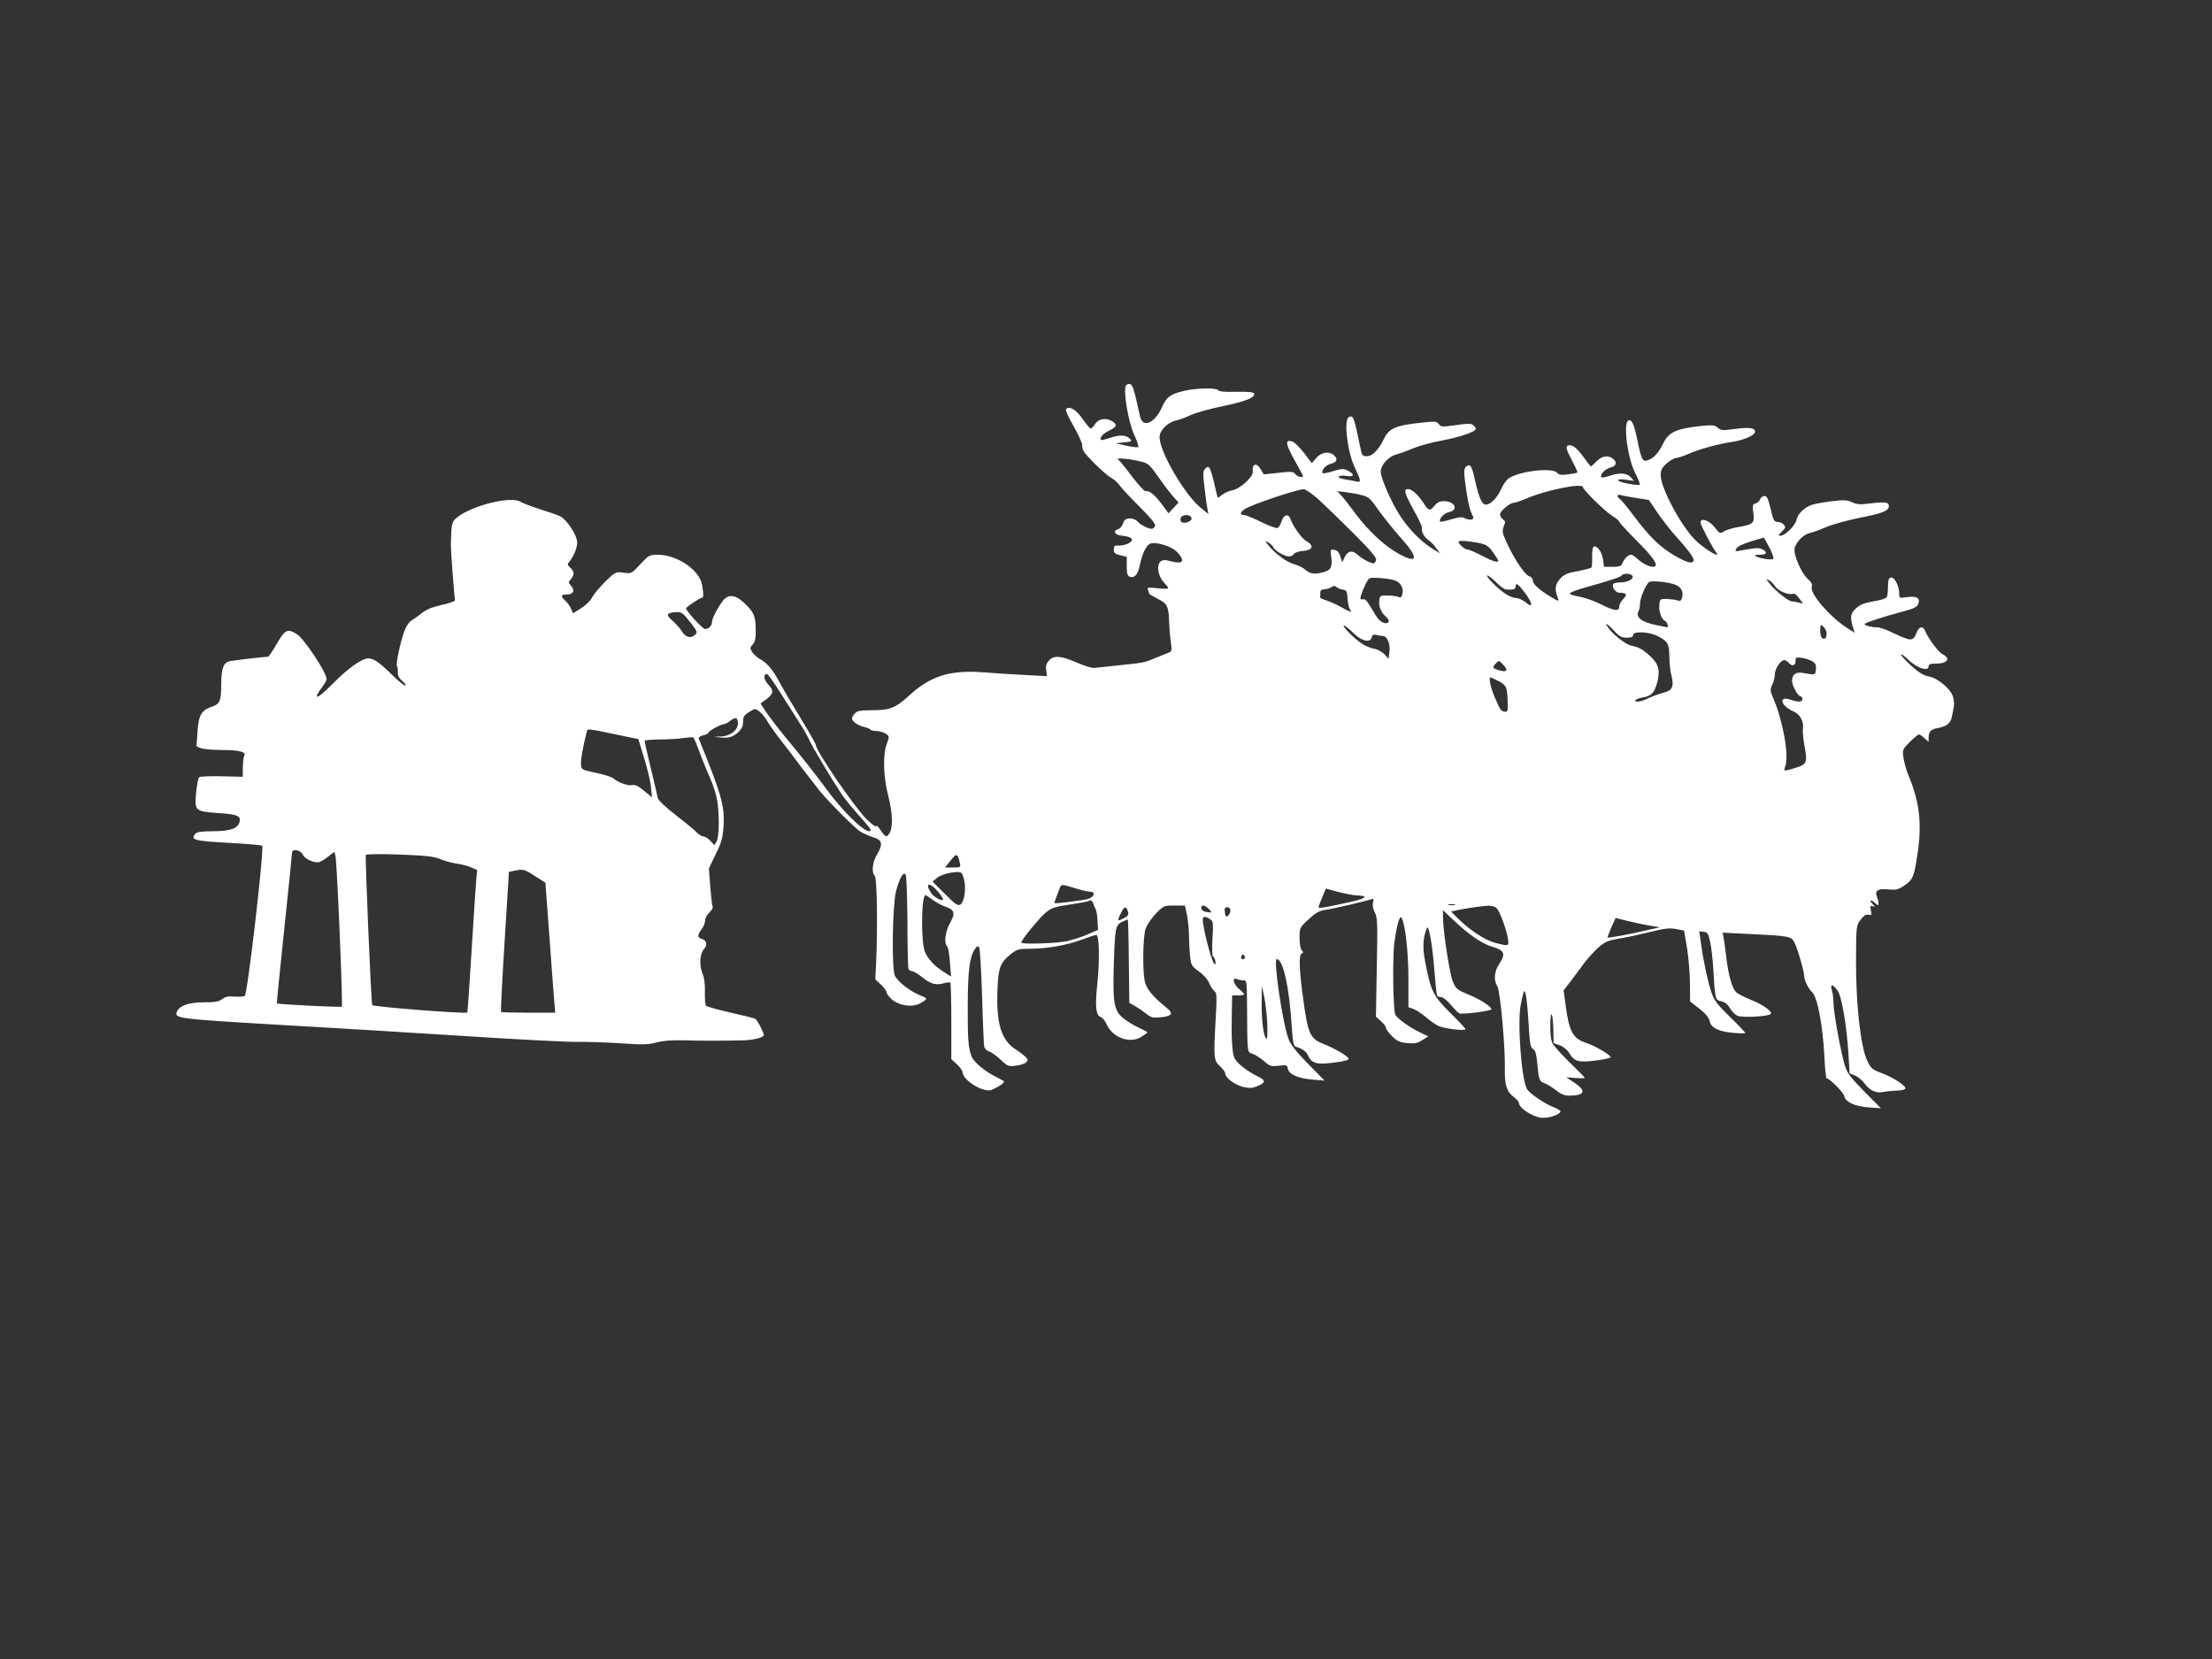 <?xml version="1.0" standalone="no"?>
<!DOCTYPE svg PUBLIC "-//W3C//DTD SVG 20010904//EN"
 "http://www.w3.org/TR/2001/REC-SVG-20010904/DTD/svg10.dtd">
<svg version="1.0" xmlns="http://www.w3.org/2000/svg"
 width="1280pt" height="960pt" viewBox="0 0 1280 960"
 preserveAspectRatio="xMidYMid meet">
<rect x="0" y="0" width="1280" height="960" fill="#333333" stroke="none"/>
<g transform="translate(0,960) scale(0.1,-0.1)"
fill="#ffffff" stroke="none">
<path d="M6514 7366 c-14 -36 16 -210 48 -279 17 -37 28 -70 25 -74 -4 -3 -35
0 -69 8 l-63 14 49 5 c47 5 49 6 32 23 -21 21 -60 22 -116 2 -24 -8 -45 -13
-48 -11 -11 12 10 37 44 53 49 23 52 38 15 58 -38 19 -75 11 -96 -21 -8 -13
-19 -24 -24 -24 -4 0 -25 25 -46 55 -37 54 -76 78 -96 58 -5 -5 12 -45 43 -98
28 -50 50 -99 50 -109 -1 -11 3 -27 8 -36 15 -28 129 -139 160 -155 15 -8 38
-28 49 -44 11 -16 64 -72 116 -124 67 -67 93 -99 89 -111 -3 -9 -13 -16 -21
-16 -19 0 -67 25 -82 44 -8 9 -27 16 -43 16 -23 0 -31 -6 -39 -29 -6 -16 -19
-31 -31 -34 -27 -7 -18 -31 13 -35 50 -6 69 -13 69 -26 0 -17 -46 -35 -80 -33
-20 2 -25 -3 -25 -23 0 -20 7 -26 38 -33 l37 -9 0 -54 c0 -41 4 -56 16 -61 29
-11 49 12 60 68 13 65 37 114 60 123 34 13 126 -16 156 -49 48 -52 34 -72 -36
-53 -36 10 -47 9 -61 -2 -24 -20 -14 -85 19 -119 14 -15 26 -30 26 -35 0 -4
-28 -4 -62 0 -55 6 -61 5 -55 -10 4 -10 7 -19 7 -22 0 -2 22 -15 49 -29 56
-28 63 -43 66 -130 1 -33 5 -86 10 -117 7 -54 7 -58 -16 -66 -13 -5 -49 -20
-79 -32 -60 -25 -57 -24 -215 -41 -60 -6 -120 -13 -132 -14 -13 -2 -58 12
-102 31 -93 40 -132 43 -161 12 -16 -18 -20 -31 -16 -57 l5 -34 -142 8 c-78 4
-176 10 -217 14 -198 16 -313 -18 -437 -132 -82 -75 -112 -87 -224 -87 -61 0
-79 -4 -92 -18 -10 -10 -17 -23 -17 -29 0 -17 35 -42 68 -49 18 -4 35 -11 38
-15 3 -5 19 -9 35 -9 16 0 40 -7 53 -15 23 -15 23 -16 8 -58 -24 -63 -21 -193
8 -302 25 -97 28 -182 8 -215 -18 -28 -23 -26 -53 17 -14 21 -25 31 -25 23 0
-8 -25 10 -56 40 -70 70 -294 397 -294 431 0 6 -39 75 -87 153 -47 77 -102
170 -121 206 -39 74 -74 115 -114 136 -15 8 -35 26 -44 39 -16 24 -15 27 2 46
14 16 18 35 17 90 -1 77 -11 98 -71 154 -50 46 -92 48 -123 3 -32 -44 -59 -99
-59 -118 0 -21 -20 -40 -40 -40 -14 0 -111 106 -110 120 1 8 79 60 90 60 12 0
12 19 3 74 -14 87 -144 176 -257 176 -47 0 -52 -3 -101 -55 -50 -55 -51 -55
-97 -49 -45 6 -46 6 -106 -52 -33 -33 -67 -74 -76 -92 -9 -18 -38 -46 -64 -62
l-46 -29 -12 27 c-6 15 -21 36 -33 46 -29 26 -26 36 9 36 38 0 49 23 25 50
-17 19 -17 21 -2 38 22 25 21 45 -3 67 -17 16 -18 20 -6 34 25 29 46 80 46
111 0 44 -62 137 -102 154 -18 8 -71 26 -118 41 -47 15 -96 34 -109 42 -54 34
-280 -22 -366 -91 -31 -25 -33 -33 -36 -156 -1 -31 19 -296 24 -323 1 -6 -33
-18 -75 -27 -54 -12 -89 -26 -115 -46 -21 -16 -49 -37 -63 -46 -15 -9 -32 -36
-42 -65 -23 -66 -48 -185 -41 -197 3 -5 6 -22 5 -37 0 -19 8 -35 25 -49 14
-11 23 -23 19 -27 -4 -4 -37 23 -74 59 -81 79 -109 98 -142 98 -36 0 -120 -60
-204 -146 -92 -93 -123 -102 -60 -17 13 17 24 37 24 43 0 39 -130 234 -173
261 -54 33 -68 26 -115 -56 -24 -41 -47 -75 -50 -75 -16 0 -190 -20 -219 -25
-40 -7 -53 -41 -53 -142 0 -88 -9 -108 -53 -122 -62 -21 -78 -49 -84 -145 l-6
-85 27 -11 c15 -5 70 -10 122 -10 97 0 141 -11 127 -33 -4 -6 -7 -37 -8 -67
l0 -55 -120 3 c-66 2 -125 -1 -132 -5 -6 -4 -14 -44 -18 -89 -10 -107 -7 -109
129 -119 111 -7 133 -17 121 -55 -11 -35 -56 -50 -153 -50 -67 0 -93 -4 -102
-15 -29 -35 -8 -41 190 -52 105 -6 194 -13 197 -17 13 -13 -84 -858 -101 -869
-6 -4 -33 -6 -59 -4 -36 3 -55 -1 -72 -15 -18 -14 -41 -18 -107 -18 -87 0
-141 -20 -155 -56 -14 -37 11 -40 572 -73 303 -17 793 -47 1090 -66 297 -19
592 -35 655 -34 63 1 180 -3 260 -9 120 -8 153 -7 200 6 38 10 89 14 165 12
102 -3 195 -3 335 0 62 1 120 17 120 31 0 14 -38 87 -49 93 -5 4 -69 20 -142
36 -74 17 -138 35 -143 40 -5 5 -8 40 -7 78 1 46 -3 83 -15 111 -19 49 -14
113 11 141 21 23 13 50 -15 57 -25 7 -25 24 0 56 11 14 20 36 20 49 0 14 11
35 25 48 13 12 22 27 19 32 -3 5 -9 57 -14 116 l-8 107 40 83 c34 70 41 95 45
165 7 113 -13 183 -144 504 -2 6 9 14 26 18 17 4 31 11 31 16 0 9 72 49 91 49
6 0 22 9 36 20 30 23 43 18 43 -16 0 -40 -45 -74 -99 -76 -46 -1 -46 -1 -7 -5
52 -6 77 2 109 31 19 18 27 35 27 60 0 28 6 38 35 56 34 21 35 21 59 3 14 -10
34 -35 46 -56 12 -21 43 -65 68 -97 26 -33 66 -85 90 -117 23 -32 58 -78 78
-103 19 -25 47 -61 62 -80 47 -60 206 -220 240 -242 19 -11 52 -26 75 -33 52
-15 58 -38 23 -98 -28 -46 -34 -105 -14 -125 13 -13 17 -295 8 -498 l-5 -101
33 -31 c17 -16 32 -36 32 -44 0 -7 14 -26 32 -42 43 -37 121 -47 167 -20 17
10 31 21 31 25 0 3 -17 13 -39 21 -57 23 -128 79 -143 113 -19 45 -14 404 7
488 20 77 44 117 56 95 5 -8 9 -131 10 -273 0 -142 3 -264 6 -271 3 -8 12 -14
21 -14 8 0 33 -15 56 -33 49 -40 81 -50 126 -37 19 5 36 7 39 4 3 -3 6 -104 6
-225 l0 -218 33 -30 c17 -17 32 -37 32 -45 0 -40 95 -106 153 -106 20 0 87 39
87 51 0 3 -21 15 -47 28 -63 30 -129 86 -141 119 -19 49 -23 99 -22 294 0 198
11 283 42 327 12 17 18 19 24 9 5 -7 12 -134 17 -283 4 -148 10 -280 12 -291
3 -12 15 -24 27 -28 13 -3 43 -24 67 -47 41 -39 47 -41 88 -36 25 3 52 11 60
19 13 13 12 17 -3 32 -9 10 -33 28 -53 41 -87 54 -117 150 -109 350 5 126 16
154 76 203 38 30 46 32 119 32 99 1 209 21 297 54 37 14 73 26 80 26 17 0 20
-145 6 -281 -14 -130 -9 -185 19 -194 10 -3 26 -22 35 -43 35 -77 134 -113
200 -72 20 12 36 24 36 26 0 2 -24 15 -52 28 -29 13 -70 39 -92 57 -50 44 -57
90 -51 304 7 217 10 231 47 250 17 8 33 15 34 15 2 0 5 -109 6 -242 l3 -241
35 -20 c19 -11 48 -31 64 -44 26 -21 38 -24 79 -20 69 6 80 22 38 55 -83 67
-120 113 -128 160 -12 72 -9 252 6 297 7 22 34 61 59 88 45 46 48 47 108 47
l61 0 12 -57 c6 -31 11 -82 11 -113 0 -31 3 -84 6 -118 6 -58 9 -62 51 -93 26
-18 52 -47 60 -68 8 -19 22 -40 31 -47 13 -9 14 -30 7 -155 -13 -232 -12 -245
24 -278 17 -16 31 -35 31 -43 0 -25 57 -67 105 -78 35 -8 53 -7 79 4 48 20 51
33 14 52 -76 37 -138 87 -147 118 -12 37 -16 115 -13 254 l2 102 35 0 c19 0
35 3 35 6 0 3 -13 17 -30 31 -33 28 -43 71 -12 57 9 -4 26 -7 37 -7 19 1 20
-6 21 -131 2 -301 0 -283 32 -294 16 -5 45 -24 66 -42 34 -30 41 -32 86 -27
44 5 49 4 52 -16 5 -33 58 -57 140 -64 l73 -6 -95 96 c-66 67 -100 111 -113
143 -35 91 -90 464 -69 464 37 0 73 -164 87 -393 6 -88 10 -109 24 -114 38
-12 59 -27 69 -49 22 -48 50 -56 150 -43 59 7 89 15 86 23 -6 16 -80 59 -145
85 -79 31 -91 58 -119 269 -23 169 -25 248 -7 255 10 4 10 7 0 18 -8 7 -13 39
-13 72 0 58 1 60 52 107 41 38 62 50 98 55 45 6 240 52 267 62 11 4 13 -1 8
-20 -4 -15 0 -38 11 -58 15 -31 16 -61 11 -318 l-5 -284 29 -26 c16 -14 29
-31 29 -39 0 -7 16 -29 35 -48 30 -29 45 -36 88 -40 42 -4 59 -1 87 17 l35 22
-46 22 c-60 28 -136 83 -145 104 -13 28 -17 337 -5 418 15 108 31 161 42 141
21 -38 39 -199 39 -353 l0 -163 28 -10 c15 -5 47 -26 71 -46 24 -21 57 -44 73
-52 31 -16 158 -32 158 -19 0 4 -40 47 -90 96 -99 99 -111 125 -144 299 -15
78 -12 135 11 190 10 25 32 -96 43 -244 6 -77 13 -143 16 -148 3 -4 14 -8 24
-8 10 0 35 -20 55 -44 20 -24 42 -47 50 -50 19 -7 185 14 185 24 0 16 -70 60
-135 86 -61 25 -69 31 -87 71 -19 43 -58 296 -58 377 l0 39 58 -55 c92 -87
167 -139 229 -157 69 -20 77 -41 39 -98 -29 -42 -34 -97 -12 -129 17 -24 47
-353 44 -480 -2 -93 11 -132 53 -163 16 -12 29 -28 29 -35 0 -27 78 -78 127
-84 44 -5 113 19 113 38 0 4 -23 17 -51 28 -47 20 -124 73 -141 97 -33 46 -59
386 -38 491 6 33 14 66 17 74 10 24 21 -53 29 -193 6 -107 10 -129 25 -137 13
-7 19 -28 24 -77 9 -101 12 -110 42 -121 16 -5 45 -24 67 -41 27 -22 49 -31
75 -31 93 0 103 27 30 76 l-46 30 54 -4 c29 -2 53 -2 53 1 0 3 -39 43 -86 88
-47 46 -92 96 -100 111 -9 18 -14 55 -13 110 2 98 16 64 18 -42 l1 -66 36 -13
c22 -8 43 -26 55 -45 29 -49 51 -55 152 -43 48 6 87 15 87 19 0 14 -89 66
-141 83 -78 26 -99 64 -120 222 l-11 82 44 57 c23 31 59 78 78 105 20 26 56
65 80 87 39 33 56 40 120 51 41 6 122 24 179 38 84 21 113 24 150 17 l46 -9
17 -100 c9 -55 17 -147 17 -205 l1 -105 54 -42 c36 -29 55 -52 59 -72 8 -39
53 -61 140 -68 37 -3 67 -3 67 -1 0 3 -40 46 -90 94 -78 77 -92 96 -109 149
-21 65 -46 183 -59 283 l-9 63 26 -3 c23 -3 27 -10 38 -63 7 -33 15 -107 18
-165 9 -161 11 -167 45 -174 20 -4 37 -17 50 -39 11 -19 31 -39 44 -45 27 -12
184 -4 193 11 9 15 -46 54 -117 82 -36 15 -73 34 -82 42 -24 22 -45 93 -58
198 -6 50 -13 103 -16 119 l-6 29 143 -7 c248 -12 255 -13 274 -53 20 -41 55
-165 55 -191 0 -23 26 -76 45 -92 31 -26 62 -186 72 -372 3 -71 9 -128 13
-128 17 0 99 -83 102 -102 5 -34 60 -60 141 -66 l71 -5 -95 96 c-78 79 -99
106 -113 149 -22 70 -66 308 -66 361 0 23 -4 57 -9 75 -12 40 2 40 32 0 24
-32 52 -197 63 -361 l7 -118 32 -13 c18 -8 42 -28 54 -45 30 -41 68 -59 106
-50 17 3 51 7 77 8 26 0 50 5 53 11 9 14 -66 64 -136 90 -57 22 -63 27 -85 74
-38 84 -64 320 -64 571 1 209 1 209 27 243 18 24 31 32 45 29 18 -5 20 -2 14
25 -5 25 -3 29 11 24 15 -6 15 -4 -2 14 -22 24 -9 27 17 3 16 -14 18 -14 18 0
0 9 -4 27 -10 41 -12 34 9 46 71 39 38 -4 53 -1 86 21 51 34 58 50 77 171 29
183 15 312 -49 464 -13 31 -26 78 -30 104 -7 48 -7 50 36 93 24 24 48 44 53
44 5 0 20 -10 33 -22 l23 -21 0 20 c0 39 12 52 48 59 53 9 79 28 86 63 3 17 9
44 12 60 3 16 1 44 -6 63 -15 45 -91 106 -140 114 -29 5 -56 22 -100 61 -33
30 -60 60 -60 66 0 6 19 -8 43 -31 48 -47 117 -70 117 -38 0 12 10 16 43 16
67 0 87 29 38 54 -26 14 -83 91 -103 139 -12 28 -36 20 -49 -18 -10 -26 -19
-35 -36 -35 -13 0 -55 16 -93 35 -38 19 -82 35 -97 35 -35 0 -73 10 -73 19 0
7 114 44 238 77 46 12 66 23 72 38 13 35 -7 48 -62 41 -47 -7 -48 -6 -48 19 0
44 -27 98 -47 94 -14 -3 -18 -14 -18 -53 0 -28 -3 -55 -8 -62 -4 -6 -39 -17
-77 -23 -53 -9 -77 -19 -101 -41 -32 -30 -35 -51 -14 -118 l8 -23 -44 28 c-99
63 -216 198 -205 237 4 16 -2 29 -23 47 -38 34 -85 143 -76 178 9 37 52 80 88
88 17 3 60 19 97 35 36 15 123 39 192 53 134 26 168 40 168 68 0 22 -21 25
-107 15 -59 -8 -79 -6 -106 7 -28 13 -47 14 -113 6 -43 -5 -95 -14 -115 -20
-45 -13 -86 -52 -94 -90 -7 -32 -66 -90 -92 -90 -14 0 -13 4 5 20 12 12 22 24
22 28 0 15 -24 32 -45 32 -18 0 -24 11 -39 75 -14 60 -21 75 -36 75 -10 0 -21
-9 -25 -19 -3 -10 -15 -21 -26 -24 -18 -5 -19 -11 -13 -54 8 -60 -1 -68 -83
-82 -34 -5 -72 -17 -86 -25 -23 -16 -25 -15 -56 24 -32 40 -81 56 -81 26 0
-13 71 -148 91 -173 32 -38 -58 13 -115 66 -82 76 -206 305 -206 380 0 32 6
44 35 70 20 17 44 31 55 31 11 0 45 12 77 26 59 26 170 56 253 68 56 9 117 34
124 52 10 27 -29 34 -113 22 -73 -10 -83 -9 -101 7 -16 15 -30 16 -87 11 -153
-16 -196 -35 -228 -101 -28 -57 -58 -89 -92 -99 -28 -9 -35 5 -58 116 -18 92
-34 126 -53 114 -30 -18 -4 -216 40 -303 18 -34 30 -65 26 -68 -3 -3 -35 0
-71 7 -70 13 -71 32 -2 21 l40 -6 -19 22 c-23 25 -65 27 -124 7 -23 -8 -44
-11 -46 -7 -9 15 24 49 54 56 34 7 39 31 13 51 -29 22 -63 16 -95 -16 -16 -16
-31 -30 -32 -30 -1 0 -20 24 -42 54 -41 58 -72 79 -94 66 -10 -6 -5 -24 24
-80 21 -39 36 -73 34 -75 -1 -1 -26 -6 -54 -10 -40 -5 -53 -3 -63 9 -26 32
-215 11 -279 -31 -13 -8 -33 -35 -44 -60 -23 -53 -62 -93 -90 -93 -23 0 -40
40 -63 142 -18 83 -27 97 -51 78 -11 -10 -13 -26 -9 -64 12 -106 27 -180 41
-208 13 -25 13 -29 0 -34 -8 -3 -24 0 -37 6 -18 10 -33 9 -81 -5 -32 -10 -61
-16 -64 -13 -11 12 21 48 49 54 60 13 37 64 -29 64 -23 0 -38 -8 -52 -25 -26
-33 -36 -32 -61 9 -30 48 -71 86 -92 86 -29 0 -23 -22 31 -121 28 -49 50 -96
48 -102 -4 -23 13 -55 36 -71 13 -8 34 -29 46 -47 l23 -31 -44 27 c-65 40
-135 111 -185 187 -52 79 -114 220 -114 259 0 39 44 87 92 100 23 6 66 22 96
35 31 13 105 34 166 45 110 21 196 51 196 68 0 5 -7 14 -15 21 -11 10 -33 10
-100 0 -80 -11 -87 -11 -99 6 -13 17 -21 17 -112 7 -138 -15 -177 -33 -205
-91 -31 -65 -67 -102 -100 -102 -26 0 -28 4 -39 58 -35 170 -38 179 -64 169
-32 -12 -9 -204 34 -293 36 -75 38 -88 8 -80 -13 3 -42 9 -65 12 -24 4 -40 11
-37 16 4 6 24 7 46 4 46 -8 49 10 5 32 -23 11 -35 10 -82 -4 -30 -10 -57 -15
-61 -12 -11 12 16 46 43 53 37 9 46 25 26 47 -26 29 -77 23 -106 -12 l-26 -30
-45 59 c-26 33 -56 63 -67 66 -44 14 -41 -11 10 -104 28 -50 51 -93 51 -96 0
-12 -34 -3 -45 12 -11 15 -23 15 -97 7 l-85 -9 -16 27 c-26 45 -53 36 -48 -14
3 -27 -73 -96 -114 -104 -19 -3 -47 -15 -61 -26 -14 -11 -26 -19 -28 -17 -1 2
-10 38 -19 79 -23 97 -31 111 -52 89 -14 -14 -15 -28 -5 -110 6 -52 13 -107
17 -124 l6 -29 -43 34 c-93 74 -240 325 -240 411 0 38 46 84 93 95 17 3 57 18
87 32 30 14 114 37 187 52 131 27 188 50 180 73 -3 8 -34 11 -103 10 -68 -2
-100 1 -105 9 -10 15 -124 13 -194 -3 -82 -19 -104 -35 -130 -93 -42 -95 -112
-126 -128 -56 -36 165 -43 185 -60 188 -9 2 -20 -4 -23 -12z m93 -438 c37 -9
48 -20 95 -87 29 -42 67 -92 85 -112 l33 -37 -29 -31 -29 -31 -41 55 c-42 55
-70 77 -92 73 -7 -2 -42 37 -79 85 -36 49 -72 93 -80 98 -18 12 70 4 137 -13z
m2553 -147 c0 -15 124 -137 168 -165 23 -14 42 -30 42 -35 0 -5 47 -56 105
-114 100 -100 129 -147 90 -147 -23 0 -67 23 -92 48 -12 12 -28 22 -36 22 -16
0 -41 -26 -50 -52 -5 -14 -18 -18 -56 -18 l-49 0 -6 44 c-7 44 -36 83 -55 72
-5 -4 -9 -31 -8 -60 1 -30 -1 -57 -4 -60 -3 -4 -39 -13 -80 -21 -61 -11 -79
-19 -103 -46 -28 -32 -31 -60 -10 -113 6 -17 2 -16 -37 7 -70 42 -109 76 -109
97 0 10 -9 22 -20 25 -32 10 -111 137 -151 242 -5 15 -4 33 3 49 10 22 10 28
-5 39 -9 7 -17 19 -17 28 0 19 56 67 78 67 9 0 44 12 77 26 110 48 325 91 325
65z m-1528 -73 c38 -35 129 -123 202 -196 100 -100 132 -139 129 -153 -3 -10
-9 -19 -14 -19 -18 0 -65 25 -91 48 -32 30 -59 26 -77 -12 l-14 -30 -11 35
c-8 24 -18 35 -35 37 -23 4 -24 2 -18 -37 8 -61 0 -79 -42 -91 -54 -15 -78
-12 -107 13 -14 12 -43 27 -65 32 -41 11 -108 59 -148 108 -24 29 -24 30 -2
18 12 -7 25 -19 28 -26 7 -20 66 -55 91 -55 12 0 25 6 29 14 5 8 27 16 53 18
56 4 66 30 22 55 -29 16 -78 84 -95 131 -12 32 -40 24 -51 -15 -6 -18 -16 -35
-24 -38 -8 -3 -51 13 -95 35 -44 22 -89 40 -99 40 -25 0 -23 16 5 34 39 26
300 114 341 115 10 1 50 -27 88 -61z m247 27 c41 -10 51 -19 97 -86 29 -40 86
-112 128 -159 108 -120 103 -157 -11 -94 -83 46 -177 134 -251 234 -30 41 -66
87 -79 101 l-25 27 48 -6 c26 -3 68 -10 93 -17z m1584 -16 l78 -12 51 -75 c28
-41 74 -100 102 -131 66 -72 106 -125 106 -140 0 -27 -33 -20 -108 23 -87 51
-144 106 -242 236 -35 47 -70 89 -77 93 -17 10 -17 28 0 23 6 -2 47 -10 90
-17z m-2569 -114 c4 -11 -3 -19 -21 -26 -30 -11 -49 1 -40 25 8 20 53 21 61 1z
m3345 -174 c18 -35 27 -62 21 -66 -11 -7 -78 4 -100 16 -10 6 -3 8 23 9 41 0
48 13 16 31 -20 10 -37 10 -128 -7 -31 -6 -33 -5 -23 12 6 12 39 27 84 41 40
12 74 22 74 22 1 1 16 -26 33 -58z m-1686 28 c48 -10 59 -17 86 -54 17 -24 31
-46 31 -49 0 -14 -34 -4 -96 29 -36 19 -73 35 -83 35 -15 0 -51 32 -51 45 0 9
54 5 113 -6z m893 -191 c11 -17 -26 -38 -67 -38 -21 0 -41 -4 -44 -10 -10 -16
14 -50 35 -50 42 0 49 -10 24 -35 -13 -13 -24 -33 -24 -45 0 -29 -29 -26 -110
15 -38 19 -93 38 -122 43 -28 4 -53 12 -55 17 -1 6 43 23 100 38 151 43 196
58 202 68 9 13 52 11 61 -3z m-789 -37 c21 -22 47 -41 58 -42 40 -3 55 1 55
16 0 26 15 17 53 -34 47 -62 51 -95 6 -57 -17 14 -43 26 -58 26 -16 0 -46 13
-67 29 -50 36 -111 101 -97 101 6 0 29 -18 50 -39z m-582 9 c31 -12 48 -45 40
-77 -4 -19 -10 -23 -23 -17 -9 4 -37 8 -62 8 -40 1 -45 -2 -48 -23 -6 -37 7
-71 35 -97 17 -15 23 -28 17 -34 -17 -17 -51 1 -75 42 -52 87 -56 93 -73 90
-14 -3 -16 1 -11 20 11 38 37 93 49 101 13 9 117 0 151 -13z m2198 -34 c17
-26 78 -51 102 -42 9 3 23 -7 36 -26 l23 -31 -25 6 c-13 4 -31 7 -40 7 -20 0
-98 63 -130 104 -21 27 -21 28 -2 18 11 -6 27 -22 36 -36z m-585 13 c38 -13
55 -39 46 -75 -5 -21 -11 -24 -28 -18 -11 4 -39 7 -61 8 -38 1 -40 0 -43 -33
-4 -39 13 -87 34 -95 11 -4 21 -36 11 -36 -1 0 -33 7 -72 15 -76 16 -111 44
-94 77 5 9 9 29 9 45 0 32 35 113 53 125 14 9 96 2 145 -13z m-1952 -18 c5 -5
20 -11 34 -13 22 -3 25 -8 28 -53 2 -27 8 -55 14 -62 16 -20 -1 -15 -51 14
-25 14 -63 31 -84 38 -21 6 -38 14 -38 18 1 4 1 16 1 27 0 14 7 20 23 20 12 0
29 5 37 10 19 12 24 12 36 1z m-3743 -200 c44 -57 45 -60 27 -76 -24 -21 -53
-13 -75 23 -9 15 -33 42 -53 60 -41 35 -36 46 21 50 30 2 38 -4 80 -57z m5347
-51 c30 -33 44 -40 73 -40 26 0 37 4 37 15 0 24 92 20 143 -6 58 -30 66 -45
67 -117 0 -35 5 -83 11 -107 17 -69 8 -90 -47 -104 -26 -7 -64 -21 -85 -31
-39 -21 -84 -27 -75 -11 4 5 24 12 45 16 48 8 64 26 81 87 18 69 7 109 -43
153 -43 39 -64 50 -108 59 -30 6 -98 58 -129 99 -32 41 -12 32 30 -13z m1230
-16 c0 -13 -4 -25 -8 -28 -17 -10 -30 11 -29 46 1 36 2 37 19 21 10 -9 18 -26
18 -39z m-2743 7 c47 -49 101 -64 110 -31 4 16 11 20 27 16 11 -3 29 -6 38 -6
25 0 45 -48 38 -93 l-5 -39 -24 26 c-13 14 -40 29 -60 32 -20 3 -52 17 -71 30
-45 30 -118 104 -103 104 6 0 29 -18 50 -39z m2661 -168 c18 -11 22 -22 20
-46 -3 -34 -4 -34 -75 -21 -40 8 -63 -9 -63 -45 0 -29 34 -91 50 -91 5 0 10
-7 10 -15 0 -18 -25 -19 -69 -4 -72 25 -57 -36 16 -67 39 -17 62 -58 56 -99
-3 -17 2 -65 10 -107 17 -92 13 -101 -58 -123 -66 -19 -66 -19 -54 11 22 58
-12 256 -66 384 -23 54 -23 61 -10 87 8 15 15 42 15 59 0 33 33 84 55 84 7 0
18 -7 25 -15 19 -23 40 -18 40 9 0 23 3 24 38 19 20 -3 47 -12 60 -20z m-1772
-52 c-4 -6 -18 -6 -37 -1 -43 13 -45 17 -24 40 18 20 18 20 42 -5 14 -13 22
-28 19 -34z m-4205 -122 c35 -55 85 -134 111 -175 27 -41 55 -91 63 -110 15
-35 130 -227 188 -314 17 -25 64 -82 105 -127 61 -69 70 -83 52 -83 -36 0
-155 117 -248 244 -48 65 -125 164 -172 221 -102 123 -153 188 -185 237 l-24
37 35 26 c41 31 43 50 8 86 -25 26 -28 59 -6 59 5 0 38 -45 73 -101z m4158 61
c47 -23 53 -37 55 -118 2 -57 1 -63 -17 -60 -22 3 -26 9 -57 82 -23 52 -37
116 -26 116 4 0 24 -9 45 -20z m-5110 -309 l135 -28 33 -109 c19 -60 37 -136
40 -169 l6 -59 -46 38 c-34 28 -53 37 -69 33 -23 -6 -82 15 -109 39 -9 8 -54
22 -100 32 -81 17 -84 18 -87 47 -3 24 13 114 34 193 4 16 6 16 163 -17z m489
-104 c17 -45 44 -112 61 -149 16 -37 35 -93 40 -125 15 -77 13 -213 -2 -241
l-13 -23 -24 26 c-13 14 -31 25 -40 25 -9 0 -25 10 -36 21 -10 12 -65 57 -122
101 -62 48 -104 88 -106 101 -2 12 -20 90 -40 172 -20 83 -36 153 -36 158 0 4
39 7 88 8 48 0 110 4 137 8 28 4 53 6 57 4 3 -2 20 -40 36 -86z m-2296 -592
c10 -23 53 -45 88 -45 10 0 35 14 56 31 l39 30 6 -23 c9 -30 44 -866 37 -873
-5 -5 -370 13 -376 19 -1 2 18 196 43 431 25 235 45 434 45 441 0 25 49 16 62
-11z m797 -27 c25 -10 65 -21 90 -25 25 -3 63 -12 84 -21 l38 -16 -5 -56 c-3
-30 -15 -215 -27 -410 -12 -195 -23 -357 -25 -359 -8 -9 -546 33 -550 43 -7
18 -42 860 -37 869 3 5 91 6 197 2 154 -6 199 -11 235 -27z m3005 -20 c6 -27
5 -28 -40 -28 l-46 0 33 41 c34 43 40 42 53 -13z m-2459 -77 l61 -39 23 -308
c12 -170 25 -339 28 -376 l6 -68 -155 0 c-85 0 -157 2 -159 4 -2 3 7 186 21
408 l25 403 30 6 c52 11 59 10 120 -30z m2485 -27 c11 -53 -1 -124 -22 -138
-15 -9 -29 0 -90 61 l-72 72 29 23 c29 23 121 41 138 27 5 -4 12 -24 17 -45z
m-151 -65 c18 -22 31 -42 28 -45 -9 -10 -54 15 -70 40 -39 59 -6 63 42 5z
m793 21 c34 -11 73 -20 86 -20 34 0 24 -32 -13 -42 -32 -9 -188 -28 -193 -24
-1 2 4 18 11 37 8 19 17 42 20 52 8 21 11 21 89 -3z m1623 -41 c76 -2 67 -16
-26 -37 -140 -32 -189 -40 -189 -32 0 4 9 30 21 57 l21 51 71 -19 c40 -10 86
-19 102 -20z m-2449 -25 c19 -15 51 -32 71 -39 57 -20 63 -37 31 -95 -29 -52
-37 -117 -17 -137 6 -6 13 -48 16 -93 l6 -81 -39 25 c-55 34 -93 75 -111 116
-25 57 -22 330 3 330 3 0 21 -12 40 -26z m930 -21 c3 -10 9 -25 14 -34 5 -9
10 -40 11 -68 l3 -52 -60 -26 c-32 -14 -86 -31 -119 -39 -59 -13 -265 -20
-265 -8 0 15 104 142 140 172 35 29 53 35 142 48 57 9 105 17 107 20 9 9 22 3
27 -13z m2092 -10 c-10 -2 -26 -2 -35 0 -10 3 -2 5 17 5 19 0 27 -2 18 -5z
m-1422 -24 c19 -21 19 -21 -11 -17 -19 2 -31 10 -33 21 -5 24 21 22 44 -4z
m1666 4 c19 -23 53 -115 63 -170 8 -50 8 -50 -76 -28 -59 16 -154 79 -222 150
l-30 30 29 7 c45 10 145 25 185 27 23 0 41 -5 51 -16z m-2138 -9 c10 -27 7
-33 -24 -49 -35 -18 -36 -15 -14 31 18 37 29 42 38 18z m596 -3 c0 -10 -6 -24
-14 -30 -11 -9 -15 -6 -18 19 -4 24 -1 30 14 30 11 0 18 -7 18 -19z m-111 -55
c11 -8 12 -31 7 -108 -3 -53 -2 -99 3 -102 12 -8 21 -46 10 -46 -14 0 -69 208
-69 260 0 20 20 19 49 -4z m2541 -33 l55 -9 -80 -18 c-88 -21 -219 -45 -223
-41 -1 1 9 27 22 58 l25 55 73 -18 c40 -10 98 -22 128 -27z m-2351 -192 c-15
-5 -22 6 -14 19 6 9 10 9 16 -1 5 -8 4 -15 -2 -18z m134 -368 c2 -51 1 -93 -3
-93 -16 0 -30 94 -29 197 l1 108 13 -60 c7 -33 15 -102 18 -152z"/>
</g>
</svg>

